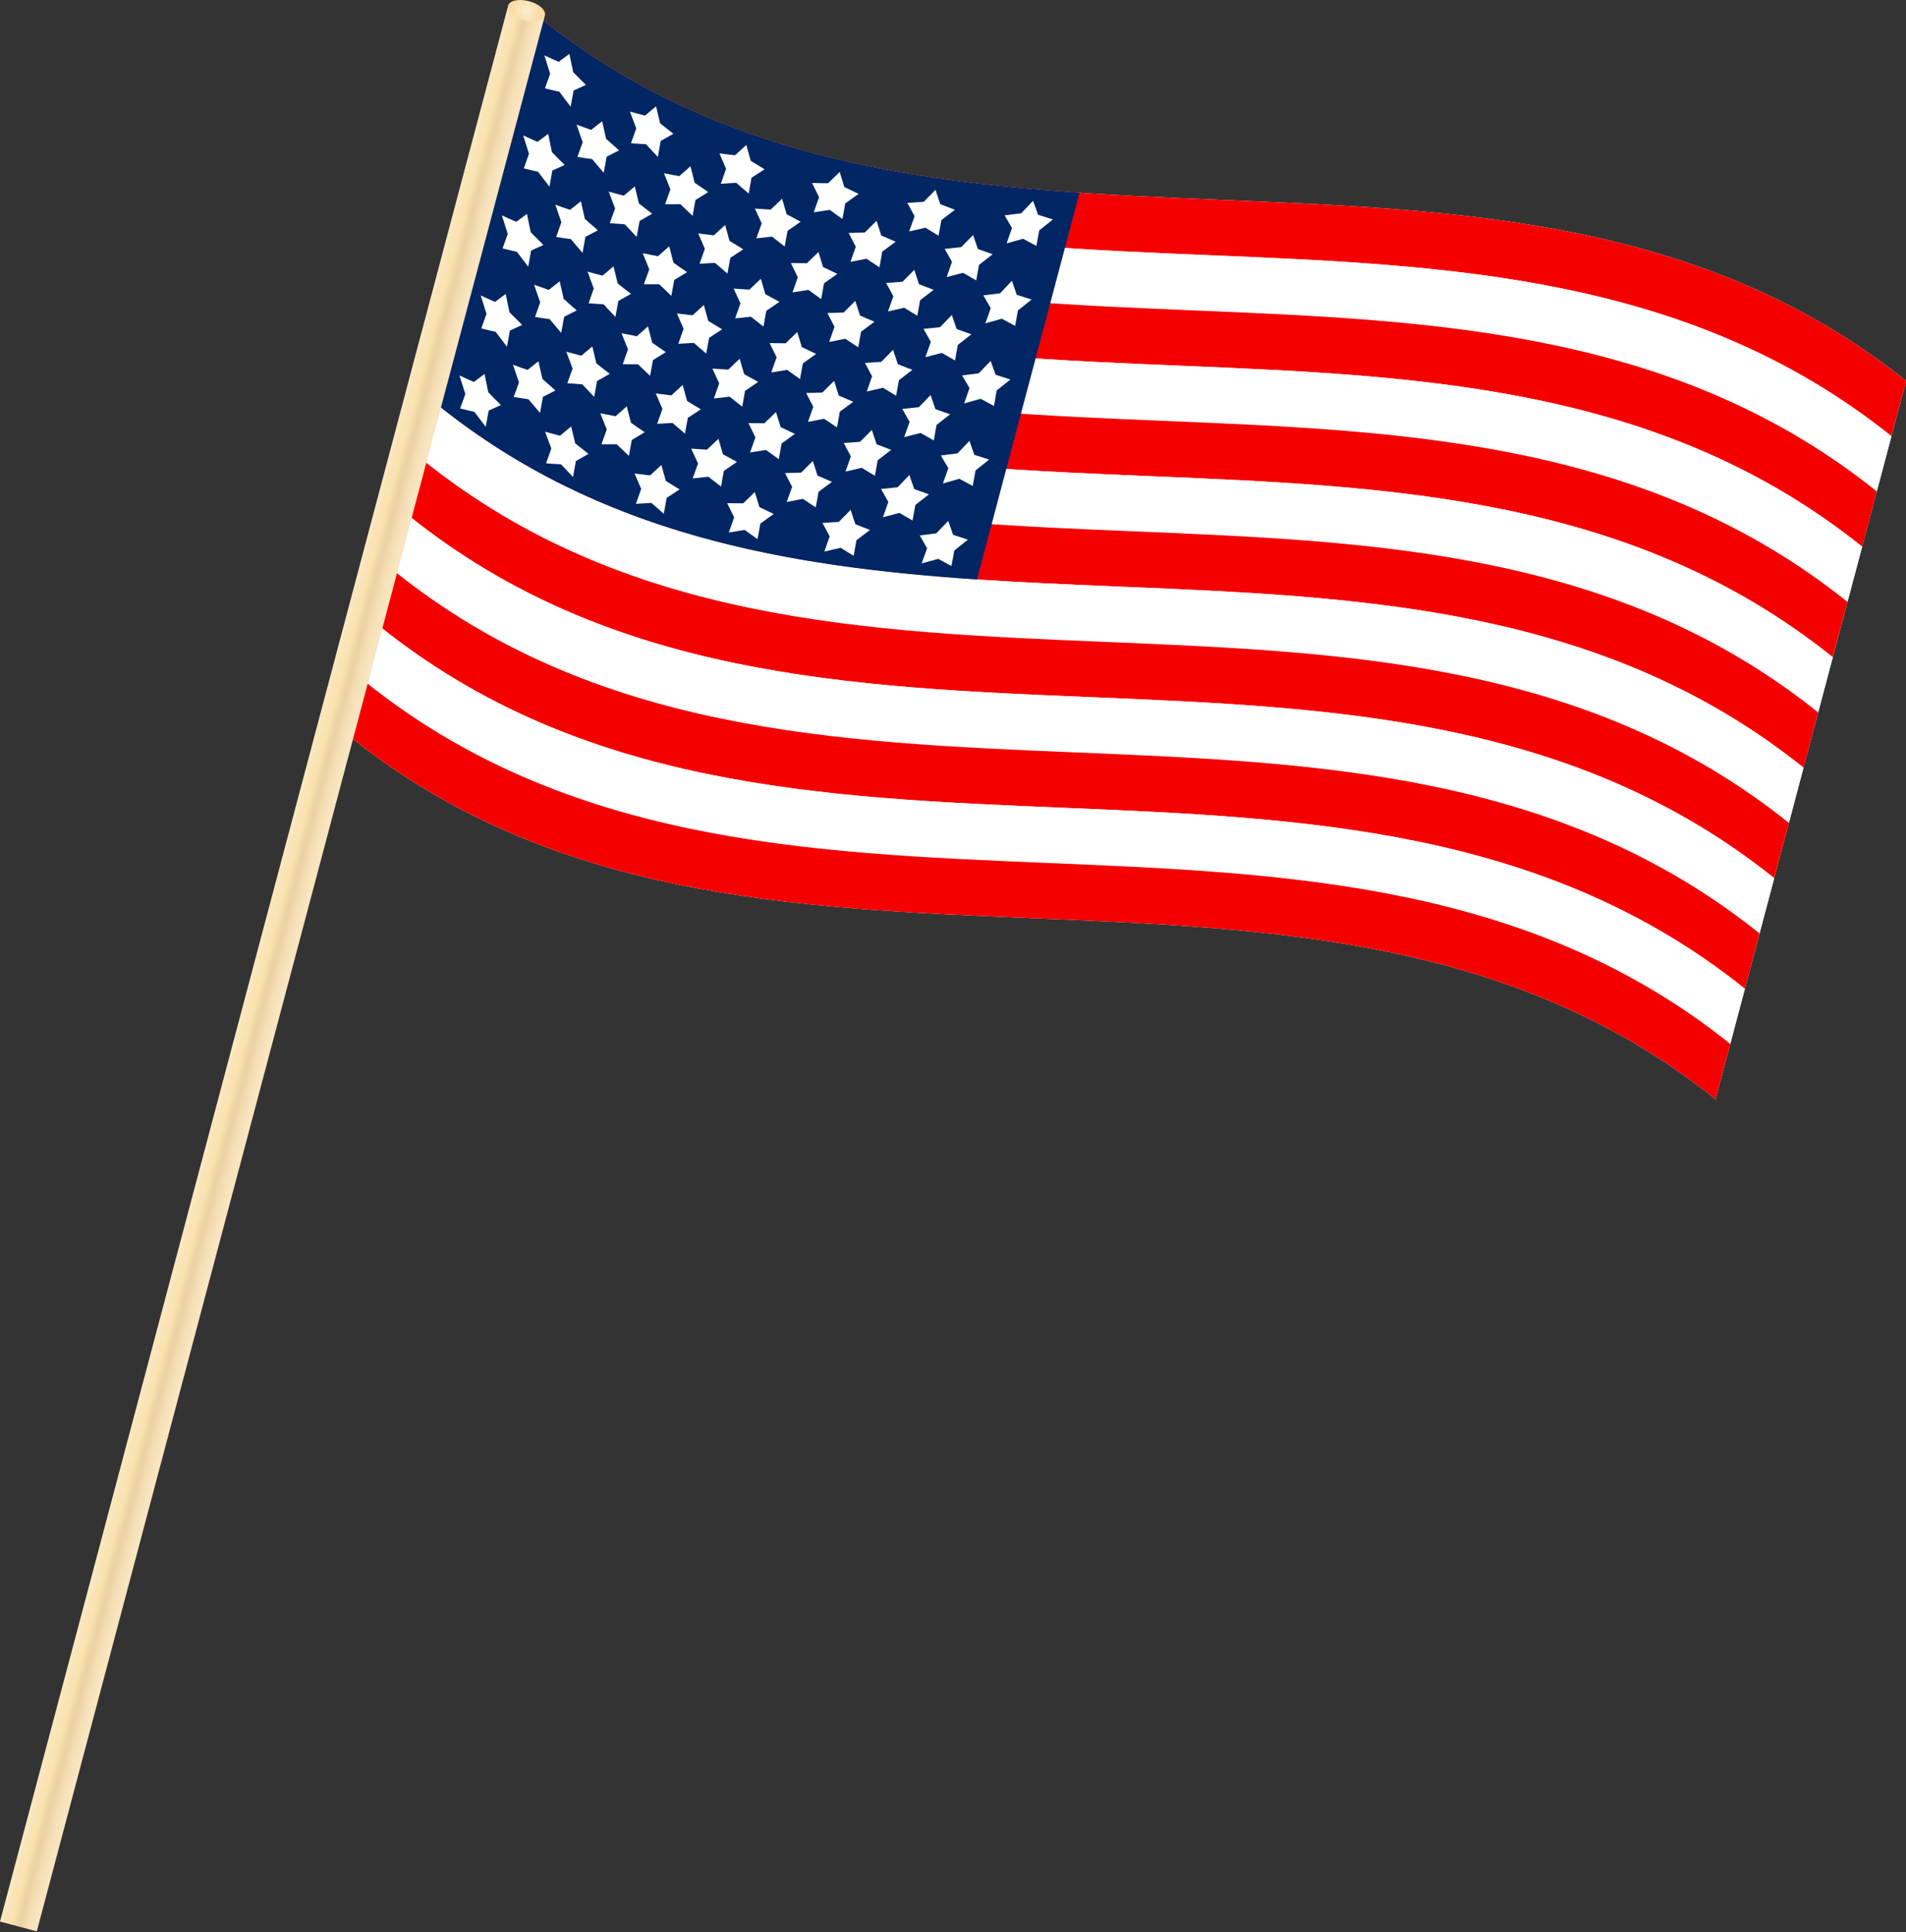 <?xml version="1.0" encoding="UTF-8"?><svg xmlns="http://www.w3.org/2000/svg" xmlns:xlink="http://www.w3.org/1999/xlink" height="88.8" preserveAspectRatio="xMidYMid meet" version="1.0" viewBox="0.0 0.0 87.6 88.8" width="87.6" zoomAndPan="magnify"><rect x="0.0" y="0.0" width="87.6" height="88.8" fill="#333333" stroke="none"/><defs><clipPath id="a"><path d="M 16 0 L 87.602 0 L 87.602 51 L 16 51 Z M 16 0"/></clipPath><clipPath id="b"><path d="M 24 0 L 87.602 0 L 87.602 21 L 24 21 Z M 24 0"/></clipPath><clipPath id="c"><path d="M 0 0 L 26 0 L 26 88.762 L 0 88.762 Z M 0 0"/></clipPath><clipPath id="d"><path d="M 1.691 88.762 L 0 88.312 L 23.336 0.332 L 25.027 0.777 Z M 1.691 88.762"/></clipPath><clipPath id="e"><path d="M 1.691 88.762 L 0 88.312 L 23.336 0.332 L 25.027 0.777 L 1.691 88.762"/></clipPath><clipPath id="g"><path d="M 23 0 L 26 0 L 26 1 L 23 1 Z M 23 0"/></clipPath><clipPath id="h"><path d="M 25.043 0.715 C 25.105 0.473 24.781 0.176 24.312 0.055 C 23.844 -0.07 23.414 0.023 23.348 0.266 C 23.285 0.508 23.613 0.805 24.082 0.93 C 24.547 1.055 24.977 0.957 25.043 0.715 Z M 25.043 0.715"/></clipPath><clipPath id="i"><path d="M 25.043 0.715 C 25.105 0.473 24.781 0.176 24.312 0.055 C 23.844 -0.07 23.414 0.023 23.348 0.266 C 23.285 0.508 23.613 0.805 24.082 0.93 C 24.547 1.055 24.977 0.957 25.043 0.715"/></clipPath><radialGradient cx="0" cy="0" fx="0" fy="0" gradientTransform="rotate(14.851 10.206 93.076)" gradientUnits="userSpaceOnUse" id="j" r=".698" xlink:actuate="onLoad" xlink:show="other" xlink:type="simple" xmlns:xlink="http://www.w3.org/1999/xlink"><stop offset="0" stop-color="#fbefd0"/><stop offset=".031" stop-color="#fbeecf"/><stop offset=".043" stop-color="#fbeece"/><stop offset=".055" stop-color="#fbeece"/><stop offset=".066" stop-color="#fbeecd"/><stop offset=".078" stop-color="#fbeecd"/><stop offset=".09" stop-color="#fbedcc"/><stop offset=".102" stop-color="#fbedcc"/><stop offset=".113" stop-color="#fbedcb"/><stop offset=".125" stop-color="#fbedca"/><stop offset=".137" stop-color="#fbecca"/><stop offset=".148" stop-color="#fbecc9"/><stop offset=".16" stop-color="#fbecc9"/><stop offset=".172" stop-color="#fbecc8"/><stop offset=".184" stop-color="#fbebc8"/><stop offset=".195" stop-color="#fbebc7"/><stop offset=".207" stop-color="#fbebc7"/><stop offset=".219" stop-color="#fbebc6"/><stop offset=".23" stop-color="#fbeac6"/><stop offset=".242" stop-color="#fbeac5"/><stop offset=".254" stop-color="#fbeac4"/><stop offset=".273" stop-color="#fbe9c3"/><stop offset=".293" stop-color="#fbe9c2"/><stop offset=".313" stop-color="#fbe9c2"/><stop offset=".332" stop-color="#fbe8c1"/><stop offset=".352" stop-color="#fbe8c0"/><stop offset=".371" stop-color="#fbe8bf"/><stop offset=".391" stop-color="#fbe7be"/><stop offset=".406" stop-color="#fbe7bd"/><stop offset=".422" stop-color="#fbe7bd"/><stop offset=".438" stop-color="#fbe6bc"/><stop offset=".453" stop-color="#fbe6bb"/><stop offset=".469" stop-color="#fbe6ba"/><stop offset=".484" stop-color="#fbe5ba"/><stop offset=".5" stop-color="#fae5b9"/><stop offset=".516" stop-color="#fae5b8"/><stop offset=".527" stop-color="#fae4b8"/><stop offset=".539" stop-color="#fae4b7"/><stop offset=".551" stop-color="#fae4b7"/><stop offset=".563" stop-color="#fae4b6"/><stop offset=".574" stop-color="#fae3b6"/><stop offset=".586" stop-color="#fae3b5"/><stop offset=".598" stop-color="#fae3b4"/><stop offset=".609" stop-color="#fae3b4"/><stop offset=".621" stop-color="#fae3b3"/><stop offset=".633" stop-color="#fae2b3"/><stop offset=".652" stop-color="#fae2b2"/><stop offset=".672" stop-color="#fae1b1"/><stop offset=".691" stop-color="#fae1b0"/><stop offset=".707" stop-color="#fae1af"/><stop offset=".723" stop-color="#fae0af"/><stop offset=".738" stop-color="#fae0ae"/><stop offset=".754" stop-color="#fae0ad"/><stop offset=".766" stop-color="#fae0ad"/><stop offset=".777" stop-color="#fadfac"/><stop offset=".789" stop-color="#fadfac"/><stop offset=".801" stop-color="#fadfab"/><stop offset=".813" stop-color="#fadfaa"/><stop offset=".824" stop-color="#fadeaa"/><stop offset=".844" stop-color="#fadea9"/><stop offset=".863" stop-color="#fadea8"/><stop offset=".879" stop-color="#fadda7"/><stop offset=".891" stop-color="#fadda7"/><stop offset=".902" stop-color="#fadda6"/><stop offset=".914" stop-color="#fadda6"/><stop offset=".934" stop-color="#fadca5"/><stop offset=".949" stop-color="#fadca4"/><stop offset=".961" stop-color="#fadca3"/><stop offset=".98" stop-color="#fadba2"/><stop offset="1" stop-color="#fadba2"/></radialGradient><linearGradient gradientTransform="rotate(14.851 -164.201 66.91) scale(1.755)" gradientUnits="userSpaceOnUse" id="f" x1="-12.849" x2="13.85" xlink:actuate="onLoad" xlink:show="other" xlink:type="simple" xmlns:xlink="http://www.w3.org/1999/xlink" y1="0" y2="0"><stop offset="0" stop-color="#fbefd0"/><stop offset=".25" stop-color="#fbefd0"/><stop offset=".375" stop-color="#fbefd0"/><stop offset=".438" stop-color="#fbefd0"/><stop offset=".469" stop-color="#fbefd0"/><stop offset=".477" stop-color="#fbefd0"/><stop offset=".48" stop-color="#fbebc6"/><stop offset=".484" stop-color="#fbe6bc"/><stop offset=".488" stop-color="#fae4b6"/><stop offset=".492" stop-color="#fae3af"/><stop offset=".496" stop-color="#f2daa9"/><stop offset=".5" stop-color="#ebd2a3"/><stop offset=".504" stop-color="#f0d8ac"/><stop offset=".508" stop-color="#f5deb5"/><stop offset=".512" stop-color="#f7e2bb"/><stop offset=".516" stop-color="#f9e5c0"/><stop offset=".52" stop-color="#f9e3bd"/><stop offset=".523" stop-color="#f9e2ba"/><stop offset=".531" stop-color="#f9e2ba"/><stop offset=".563" stop-color="#f9e2ba"/><stop offset=".625" stop-color="#f9e2ba"/><stop offset=".75" stop-color="#f9e2ba"/><stop offset="1" stop-color="#f9e2ba"/></linearGradient></defs><g><g clip-path="url(#a)" id="change1_1"><path d="M 16.125 33.883 C 19.043 22.879 21.965 11.875 24.883 0.871 C 43.34 15.66 69.148 2.719 87.605 17.508 C 84.684 28.512 81.77 39.516 78.848 50.52 C 60.395 35.73 34.582 48.672 16.125 33.883" fill="#fff"/></g><g clip-path="url(#b)" id="change2_7"><path d="M 86.93 20.047 C 68.473 5.258 42.664 18.199 24.207 3.41 C 24.43 2.562 24.656 1.719 24.883 0.871 C 43.34 15.66 69.148 2.719 87.605 17.508 C 87.379 18.352 87.156 19.199 86.93 20.047" fill="#f50000"/></g><g id="change1_2"><path d="M 86.258 22.586 C 67.801 7.797 41.988 20.738 23.531 5.949 C 23.758 5.102 23.98 4.258 24.207 3.41 C 42.664 18.199 68.473 5.258 86.93 20.047 C 86.707 20.891 86.48 21.738 86.258 22.586" fill="#fff"/></g><g id="change2_1"><path d="M 85.586 25.125 C 67.129 10.336 41.316 23.277 22.859 8.488 C 23.086 7.641 23.309 6.797 23.531 5.949 C 41.988 20.738 67.801 7.797 86.258 22.586 C 86.031 23.43 85.809 24.277 85.586 25.125" fill="#f50000"/></g><g id="change1_3"><path d="M 84.91 27.664 C 66.453 12.875 40.645 25.816 22.188 11.027 C 22.41 10.184 22.637 9.336 22.859 8.488 C 41.316 23.277 67.129 10.336 85.586 25.125 C 85.359 25.969 85.137 26.816 84.91 27.664" fill="#fff"/></g><g id="change2_2"><path d="M 84.234 30.203 C 65.781 15.414 39.969 28.355 21.516 13.566 C 21.738 12.723 21.965 11.875 22.188 11.027 C 40.645 25.816 66.453 12.875 84.91 27.664 C 84.684 28.508 84.461 29.355 84.234 30.203" fill="#f50000"/></g><g id="change1_4"><path d="M 83.562 32.742 C 65.105 17.953 39.297 30.895 20.84 16.105 C 21.066 15.262 21.289 14.414 21.516 13.566 C 39.969 28.355 65.781 15.414 84.234 30.203 C 84.012 31.051 83.789 31.895 83.562 32.742" fill="#fff"/></g><g id="change2_3"><path d="M 82.891 35.281 C 64.434 20.492 38.621 33.434 20.164 18.648 C 20.391 17.801 20.613 16.953 20.84 16.105 C 39.297 30.895 65.105 17.953 83.562 32.742 C 83.34 33.59 83.113 34.434 82.891 35.281" fill="#f50000"/></g><g id="change1_5"><path d="M 82.219 37.82 C 63.762 23.031 37.949 35.977 19.492 21.188 C 19.719 20.34 19.941 19.492 20.164 18.648 C 38.621 33.434 64.434 20.492 82.891 35.281 C 82.664 36.129 82.441 36.977 82.219 37.82" fill="#fff"/></g><g id="change2_4"><path d="M 81.543 40.359 C 63.086 25.57 37.277 38.516 18.82 23.727 C 19.043 22.879 19.27 22.031 19.492 21.188 C 37.949 35.977 63.762 23.031 82.219 37.82 C 81.992 38.668 81.77 39.516 81.543 40.359" fill="#f50000"/></g><g id="change1_6"><path d="M 80.867 42.898 C 62.414 28.113 36.602 41.055 18.145 26.266 C 18.371 25.418 18.594 24.57 18.82 23.727 C 37.277 38.516 63.086 25.57 81.543 40.359 C 81.32 41.207 81.094 42.055 80.867 42.898" fill="#fff"/></g><g id="change2_5"><path d="M 80.195 45.441 C 61.738 30.652 35.93 43.594 17.473 28.805 C 17.699 27.957 17.922 27.109 18.145 26.266 C 36.602 41.055 62.414 28.113 80.867 42.898 C 80.645 43.746 80.418 44.594 80.195 45.441" fill="#f50000"/></g><g id="change1_7"><path d="M 79.523 47.977 C 61.066 33.191 35.258 46.133 16.797 31.344 C 17.023 30.496 17.246 29.652 17.473 28.805 C 35.93 43.594 61.738 30.652 80.195 45.441 C 79.973 46.285 79.746 47.133 79.523 47.977" fill="#fff"/></g><g id="change2_6"><path d="M 78.848 50.52 C 60.395 35.73 34.582 48.672 16.125 33.883 C 16.348 33.035 16.574 32.191 16.797 31.344 C 35.258 46.133 61.066 33.191 79.523 47.977 C 79.297 48.824 79.074 49.672 78.848 50.52" fill="#f50000"/></g><g id="change3_1"><path d="M 44.902 26.633 C 36.105 26.039 27.547 24.562 20.164 18.648 C 21.738 12.723 23.309 6.797 24.883 0.871 C 32.266 6.785 40.824 8.266 49.617 8.855 C 48.047 14.781 46.473 20.707 44.902 26.633" fill="#002664"/></g><g id="change1_8"><path d="M 43.582 23.941 C 43.656 24.152 43.73 24.367 43.805 24.578 C 44.031 24.652 44.262 24.727 44.484 24.801 C 44.277 24.965 44.07 25.133 43.859 25.301 C 43.816 25.539 43.773 25.773 43.73 26.012 C 43.527 25.902 43.324 25.793 43.117 25.684 C 42.863 25.754 42.613 25.824 42.359 25.895 C 42.445 25.66 42.527 25.426 42.609 25.195 C 42.496 25 42.383 24.805 42.27 24.609 C 42.523 24.578 42.777 24.547 43.031 24.512 C 43.215 24.324 43.398 24.133 43.582 23.941" fill="#fff"/></g><g id="change1_9"><path d="M 47.48 9.23 C 47.559 9.441 47.633 9.656 47.707 9.867 C 47.934 9.941 48.16 10.016 48.391 10.086 C 48.18 10.254 47.969 10.422 47.762 10.59 C 47.719 10.824 47.676 11.062 47.633 11.301 C 47.43 11.191 47.223 11.082 47.02 10.973 C 46.77 11.043 46.516 11.113 46.266 11.184 C 46.344 10.949 46.426 10.715 46.512 10.48 C 46.398 10.289 46.285 10.094 46.172 9.898 C 46.426 9.867 46.68 9.832 46.934 9.801 C 47.117 9.609 47.301 9.422 47.48 9.23" fill="#fff"/></g><g id="change1_10"><path d="M 46.508 12.906 C 46.582 13.121 46.656 13.332 46.73 13.547 C 46.961 13.621 47.184 13.691 47.41 13.766 C 47.203 13.934 46.992 14.098 46.785 14.266 C 46.742 14.504 46.699 14.742 46.656 14.977 C 46.453 14.871 46.25 14.758 46.043 14.648 C 45.793 14.719 45.539 14.793 45.285 14.859 C 45.371 14.629 45.453 14.395 45.535 14.16 C 45.422 13.965 45.309 13.77 45.195 13.574 C 45.449 13.543 45.707 13.512 45.961 13.48 C 46.141 13.289 46.324 13.098 46.508 12.906" fill="#fff"/></g><g id="change1_11"><path d="M 45.531 16.586 C 45.605 16.797 45.68 17.012 45.758 17.223 C 45.984 17.297 46.211 17.371 46.438 17.441 C 46.227 17.609 46.02 17.777 45.809 17.945 C 45.77 18.18 45.723 18.418 45.684 18.656 C 45.477 18.547 45.273 18.438 45.07 18.328 C 44.816 18.398 44.566 18.469 44.312 18.539 C 44.395 18.305 44.477 18.07 44.559 17.836 C 44.445 17.645 44.332 17.449 44.219 17.254 C 44.473 17.223 44.727 17.191 44.984 17.156 C 45.168 16.965 45.348 16.777 45.531 16.586" fill="#fff"/></g><g id="change1_12"><path d="M 44.555 20.262 C 44.633 20.477 44.707 20.688 44.781 20.902 C 45.008 20.977 45.234 21.047 45.461 21.121 C 45.254 21.289 45.043 21.457 44.836 21.621 C 44.793 21.859 44.75 22.098 44.707 22.332 C 44.504 22.227 44.297 22.117 44.094 22.004 C 43.844 22.078 43.59 22.148 43.336 22.219 C 43.418 21.984 43.504 21.75 43.586 21.516 C 43.469 21.32 43.355 21.125 43.242 20.934 C 43.5 20.898 43.754 20.867 44.008 20.836 C 44.191 20.645 44.371 20.453 44.555 20.262" fill="#fff"/></g><g id="change1_13"><path d="M 22.27 17.188 C 22.324 17.469 22.383 17.746 22.441 18.027 C 22.633 18.227 22.828 18.422 23.023 18.613 C 22.836 18.699 22.648 18.785 22.461 18.871 C 22.414 19.117 22.371 19.367 22.324 19.613 C 22.152 19.387 21.977 19.16 21.805 18.93 C 21.586 18.879 21.363 18.828 21.148 18.773 C 21.227 18.551 21.305 18.328 21.387 18.105 C 21.293 17.824 21.207 17.539 21.117 17.254 C 21.336 17.359 21.555 17.457 21.777 17.555 C 21.941 17.434 22.102 17.309 22.27 17.188" fill="#fff"/></g><g id="change1_14"><path d="M 26.168 2.477 C 26.227 2.754 26.285 3.035 26.344 3.316 C 26.535 3.512 26.73 3.707 26.926 3.902 C 26.738 3.988 26.547 4.074 26.363 4.16 C 26.316 4.406 26.273 4.652 26.227 4.902 C 26.051 4.676 25.879 4.449 25.707 4.215 C 25.488 4.168 25.27 4.117 25.047 4.062 C 25.129 3.84 25.207 3.617 25.285 3.391 C 25.199 3.109 25.105 2.828 25.02 2.543 C 25.234 2.645 25.457 2.746 25.676 2.84 C 25.844 2.719 26.008 2.598 26.168 2.477" fill="#fff"/></g><g id="change1_15"><path d="M 25.195 6.152 C 25.254 6.434 25.309 6.715 25.367 6.992 C 25.559 7.191 25.754 7.387 25.949 7.578 C 25.762 7.668 25.574 7.754 25.387 7.836 C 25.344 8.086 25.297 8.332 25.254 8.578 C 25.078 8.355 24.906 8.125 24.73 7.895 C 24.512 7.848 24.293 7.793 24.074 7.738 C 24.152 7.516 24.23 7.293 24.312 7.07 C 24.223 6.789 24.133 6.504 24.043 6.219 C 24.262 6.324 24.48 6.422 24.703 6.52 C 24.867 6.398 25.031 6.277 25.195 6.152" fill="#fff"/></g><g id="change1_16"><path d="M 24.219 9.832 C 24.277 10.113 24.336 10.391 24.391 10.672 C 24.586 10.871 24.781 11.066 24.973 11.258 C 24.785 11.344 24.598 11.43 24.41 11.516 C 24.367 11.762 24.32 12.008 24.277 12.258 C 24.102 12.031 23.93 11.805 23.758 11.574 C 23.535 11.523 23.316 11.473 23.098 11.418 C 23.176 11.195 23.258 10.973 23.336 10.75 C 23.246 10.465 23.156 10.184 23.066 9.898 C 23.285 10 23.508 10.102 23.727 10.195 C 23.891 10.074 24.055 9.953 24.219 9.832" fill="#fff"/></g><g id="change1_17"><path d="M 23.242 13.508 C 23.301 13.789 23.355 14.07 23.414 14.348 C 23.609 14.547 23.805 14.742 24 14.934 C 23.809 15.023 23.621 15.109 23.434 15.191 C 23.391 15.441 23.344 15.688 23.301 15.934 C 23.129 15.711 22.953 15.48 22.781 15.25 C 22.559 15.203 22.34 15.148 22.121 15.094 C 22.203 14.871 22.281 14.648 22.359 14.426 C 22.27 14.145 22.18 13.859 22.094 13.578 C 22.309 13.68 22.531 13.777 22.75 13.875 C 22.914 13.754 23.078 13.633 23.242 13.508" fill="#fff"/></g><g id="change1_18"><path d="M 26.25 19.598 C 26.312 19.859 26.375 20.121 26.438 20.379 C 26.641 20.543 26.844 20.703 27.047 20.859 C 26.855 20.969 26.66 21.078 26.469 21.188 C 26.422 21.434 26.379 21.676 26.336 21.922 C 26.152 21.73 25.969 21.535 25.785 21.34 C 25.555 21.328 25.328 21.312 25.098 21.293 C 25.18 21.066 25.262 20.84 25.34 20.613 C 25.242 20.359 25.148 20.102 25.051 19.84 C 25.281 19.906 25.512 19.965 25.738 20.027 C 25.91 19.883 26.078 19.742 26.25 19.598" fill="#fff"/></g><g id="change1_19"><path d="M 30.152 4.887 C 30.215 5.148 30.277 5.41 30.34 5.668 C 30.539 5.832 30.746 5.988 30.949 6.148 C 30.758 6.258 30.562 6.367 30.367 6.477 C 30.324 6.723 30.281 6.965 30.234 7.211 C 30.051 7.02 29.871 6.824 29.691 6.629 C 29.461 6.617 29.23 6.598 29 6.582 C 29.082 6.355 29.16 6.129 29.242 5.902 C 29.145 5.645 29.047 5.387 28.953 5.129 C 29.18 5.191 29.41 5.254 29.645 5.312 C 29.812 5.172 29.98 5.031 30.152 4.887" fill="#fff"/></g><g id="change1_20"><path d="M 29.176 8.566 C 29.238 8.828 29.301 9.086 29.363 9.348 C 29.566 9.508 29.77 9.668 29.973 9.824 C 29.781 9.938 29.586 10.047 29.395 10.156 C 29.348 10.398 29.305 10.645 29.262 10.887 C 29.078 10.695 28.895 10.504 28.715 10.309 C 28.484 10.293 28.254 10.277 28.027 10.258 C 28.105 10.031 28.184 9.805 28.27 9.582 C 28.168 9.324 28.074 9.066 27.977 8.805 C 28.207 8.871 28.438 8.934 28.668 8.992 C 28.836 8.852 29.008 8.707 29.176 8.566" fill="#fff"/></g><g id="change1_21"><path d="M 28.199 12.242 C 28.262 12.504 28.324 12.766 28.387 13.023 C 28.59 13.188 28.793 13.348 29 13.504 C 28.805 13.613 28.609 13.723 28.418 13.832 C 28.371 14.078 28.328 14.32 28.285 14.566 C 28.102 14.375 27.918 14.18 27.738 13.984 C 27.508 13.973 27.277 13.957 27.051 13.938 C 27.133 13.711 27.211 13.484 27.289 13.258 C 27.195 13 27.098 12.742 27.004 12.484 C 27.23 12.551 27.461 12.609 27.691 12.668 C 27.859 12.527 28.031 12.387 28.199 12.242" fill="#fff"/></g><g id="change1_22"><path d="M 27.223 15.922 C 27.285 16.184 27.348 16.441 27.41 16.703 C 27.613 16.863 27.82 17.023 28.023 17.18 C 27.832 17.293 27.637 17.402 27.441 17.512 C 27.398 17.754 27.352 18 27.309 18.242 C 27.125 18.051 26.945 17.859 26.762 17.664 C 26.531 17.648 26.301 17.633 26.074 17.613 C 26.156 17.387 26.234 17.164 26.316 16.938 C 26.219 16.68 26.121 16.422 26.027 16.164 C 26.258 16.227 26.484 16.289 26.715 16.348 C 26.887 16.207 27.055 16.062 27.223 15.922" fill="#fff"/></g><g id="change1_23"><path d="M 27.676 5.57 C 27.734 5.84 27.793 6.109 27.855 6.379 C 28.055 6.559 28.254 6.734 28.453 6.91 C 28.262 7.008 28.07 7.105 27.883 7.203 C 27.836 7.449 27.789 7.695 27.746 7.941 C 27.57 7.734 27.391 7.523 27.215 7.312 C 26.984 7.281 26.762 7.25 26.539 7.211 C 26.617 6.988 26.699 6.762 26.781 6.539 C 26.684 6.27 26.594 6 26.5 5.727 C 26.723 5.812 26.949 5.891 27.172 5.969 C 27.344 5.836 27.508 5.703 27.676 5.57" fill="#fff"/></g><g id="change1_24"><path d="M 26.699 9.25 C 26.762 9.52 26.82 9.789 26.879 10.059 C 27.078 10.238 27.277 10.414 27.477 10.586 C 27.285 10.688 27.094 10.785 26.906 10.883 C 26.859 11.129 26.816 11.375 26.773 11.621 C 26.594 11.414 26.414 11.203 26.238 10.988 C 26.012 10.961 25.785 10.926 25.562 10.891 C 25.645 10.664 25.723 10.441 25.801 10.219 C 25.711 9.949 25.617 9.68 25.523 9.406 C 25.746 9.488 25.973 9.57 26.199 9.645 C 26.363 9.516 26.531 9.383 26.699 9.25" fill="#fff"/></g><g id="change1_25"><path d="M 25.723 12.926 C 25.785 13.195 25.844 13.465 25.906 13.734 C 26.102 13.914 26.301 14.09 26.504 14.266 C 26.312 14.363 26.121 14.465 25.93 14.559 C 25.887 14.805 25.84 15.051 25.793 15.297 C 25.617 15.09 25.441 14.879 25.262 14.668 C 25.035 14.637 24.812 14.605 24.59 14.566 C 24.668 14.344 24.746 14.121 24.828 13.895 C 24.734 13.625 24.641 13.355 24.547 13.086 C 24.773 13.168 24.996 13.246 25.223 13.324 C 25.391 13.191 25.555 13.059 25.723 12.926" fill="#fff"/></g><g id="change1_26"><path d="M 24.746 16.605 C 24.809 16.875 24.867 17.145 24.93 17.414 C 25.129 17.594 25.328 17.77 25.527 17.945 C 25.336 18.043 25.145 18.141 24.953 18.238 C 24.91 18.484 24.863 18.73 24.82 18.977 C 24.641 18.77 24.465 18.559 24.285 18.348 C 24.059 18.316 23.836 18.281 23.609 18.246 C 23.691 18.023 23.773 17.797 23.852 17.574 C 23.758 17.305 23.664 17.035 23.574 16.762 C 23.797 16.844 24.023 16.926 24.246 17 C 24.414 16.871 24.582 16.738 24.746 16.605" fill="#fff"/></g><g id="change1_27"><path d="M 44.723 10.801 C 44.797 11.016 44.871 11.23 44.945 11.445 C 45.168 11.527 45.395 11.605 45.621 11.684 C 45.41 11.848 45.203 12.012 44.996 12.176 C 44.953 12.41 44.91 12.648 44.867 12.887 C 44.664 12.773 44.465 12.656 44.262 12.539 C 44.008 12.605 43.758 12.672 43.508 12.734 C 43.59 12.5 43.672 12.27 43.754 12.035 C 43.645 11.836 43.531 11.637 43.418 11.438 C 43.672 11.414 43.922 11.387 44.176 11.359 C 44.359 11.172 44.539 10.988 44.723 10.801" fill="#fff"/></g><g id="change1_28"><path d="M 43.746 14.477 C 43.82 14.695 43.895 14.91 43.969 15.125 C 44.195 15.207 44.418 15.285 44.645 15.363 C 44.438 15.527 44.227 15.691 44.023 15.852 C 43.977 16.09 43.934 16.328 43.895 16.566 C 43.691 16.449 43.488 16.336 43.285 16.219 C 43.031 16.285 42.781 16.348 42.531 16.414 C 42.613 16.18 42.699 15.945 42.781 15.711 C 42.668 15.516 42.555 15.316 42.445 15.113 C 42.695 15.09 42.949 15.066 43.203 15.039 C 43.383 14.852 43.566 14.664 43.746 14.477" fill="#fff"/></g><g id="change1_29"><path d="M 42.77 18.156 C 42.844 18.371 42.918 18.586 42.992 18.805 C 43.219 18.883 43.445 18.961 43.668 19.039 C 43.461 19.203 43.254 19.367 43.043 19.531 C 43.004 19.77 42.961 20.004 42.918 20.242 C 42.715 20.129 42.512 20.012 42.309 19.898 C 42.059 19.961 41.805 20.027 41.555 20.09 C 41.641 19.859 41.719 19.625 41.805 19.391 C 41.691 19.191 41.582 18.992 41.469 18.793 C 41.719 18.77 41.973 18.742 42.227 18.715 C 42.406 18.531 42.59 18.344 42.77 18.156" fill="#fff"/></g><g id="change1_30"><path d="M 41.793 21.832 C 41.867 22.051 41.945 22.266 42.02 22.48 C 42.242 22.562 42.469 22.641 42.695 22.719 C 42.484 22.883 42.277 23.047 42.07 23.207 C 42.027 23.445 41.984 23.684 41.941 23.922 C 41.738 23.805 41.535 23.691 41.336 23.574 C 41.082 23.641 40.832 23.703 40.582 23.77 C 40.664 23.535 40.746 23.301 40.828 23.07 C 40.715 22.871 40.602 22.672 40.492 22.473 C 40.746 22.445 40.996 22.422 41.25 22.395 C 41.434 22.207 41.613 22.02 41.793 21.832" fill="#fff"/></g><g id="change1_31"><path d="M 40.285 10.148 C 40.355 10.375 40.43 10.598 40.504 10.824 C 40.723 10.922 40.945 11.016 41.164 11.109 C 40.961 11.262 40.754 11.414 40.547 11.566 C 40.508 11.805 40.465 12.047 40.418 12.285 C 40.219 12.156 40.023 12.023 39.824 11.891 C 39.578 11.941 39.332 11.988 39.086 12.035 C 39.164 11.805 39.246 11.574 39.332 11.34 C 39.219 11.129 39.113 10.918 39.004 10.707 C 39.254 10.703 39.5 10.691 39.746 10.684 C 39.926 10.508 40.105 10.328 40.285 10.148" fill="#fff"/></g><g id="change1_32"><path d="M 39.309 13.828 C 39.383 14.051 39.453 14.277 39.527 14.5 C 39.746 14.598 39.969 14.695 40.191 14.785 C 39.984 14.941 39.781 15.094 39.574 15.246 C 39.531 15.484 39.488 15.723 39.445 15.961 C 39.246 15.832 39.047 15.703 38.848 15.57 C 38.602 15.617 38.355 15.668 38.109 15.715 C 38.191 15.48 38.273 15.25 38.355 15.02 C 38.246 14.809 38.137 14.598 38.027 14.387 C 38.277 14.379 38.523 14.371 38.773 14.363 C 38.953 14.184 39.133 14.008 39.309 13.828" fill="#fff"/></g><g id="change1_33"><path d="M 38.336 17.504 C 38.406 17.73 38.477 17.957 38.551 18.18 C 38.773 18.277 38.992 18.371 39.215 18.465 C 39.008 18.617 38.801 18.77 38.598 18.922 C 38.555 19.16 38.512 19.402 38.469 19.641 C 38.27 19.512 38.07 19.379 37.871 19.246 C 37.625 19.297 37.379 19.344 37.133 19.391 C 37.215 19.16 37.297 18.93 37.379 18.695 C 37.27 18.484 37.16 18.273 37.051 18.062 C 37.301 18.059 37.547 18.051 37.797 18.039 C 37.977 17.863 38.156 17.684 38.336 17.504" fill="#fff"/></g><g id="change1_34"><path d="M 37.359 21.184 C 37.43 21.41 37.504 21.633 37.574 21.859 C 37.797 21.953 38.02 22.051 38.238 22.145 C 38.031 22.297 37.828 22.449 37.621 22.602 C 37.582 22.84 37.535 23.078 37.492 23.316 C 37.293 23.188 37.094 23.059 36.898 22.926 C 36.652 22.973 36.406 23.023 36.156 23.07 C 36.238 22.84 36.324 22.605 36.406 22.375 C 36.293 22.164 36.184 21.953 36.078 21.742 C 36.324 21.734 36.574 21.727 36.824 21.719 C 37 21.539 37.18 21.363 37.359 21.184" fill="#fff"/></g><g id="change1_35"><path d="M 35.945 9.133 C 36.016 9.371 36.086 9.605 36.152 9.844 C 36.367 9.961 36.586 10.078 36.797 10.191 C 36.598 10.332 36.398 10.469 36.195 10.609 C 36.152 10.848 36.105 11.09 36.066 11.332 C 35.871 11.18 35.676 11.027 35.484 10.875 C 35.242 10.902 35.004 10.93 34.762 10.953 C 34.844 10.727 34.926 10.496 35.008 10.266 C 34.902 10.039 34.797 9.812 34.695 9.586 C 34.934 9.602 35.176 9.617 35.418 9.633 C 35.594 9.465 35.77 9.301 35.945 9.133" fill="#fff"/></g><g id="change1_36"><path d="M 34.969 12.812 C 35.039 13.047 35.109 13.285 35.176 13.52 C 35.395 13.641 35.605 13.758 35.824 13.871 C 35.621 14.012 35.422 14.148 35.219 14.285 C 35.176 14.527 35.133 14.77 35.09 15.008 C 34.895 14.859 34.703 14.707 34.508 14.555 C 34.27 14.582 34.027 14.609 33.785 14.633 C 33.867 14.402 33.949 14.172 34.031 13.941 C 33.926 13.719 33.824 13.492 33.719 13.262 C 33.961 13.281 34.203 13.297 34.445 13.309 C 34.617 13.145 34.793 12.977 34.969 12.812" fill="#fff"/></g><g id="change1_37"><path d="M 33.996 16.488 C 34.066 16.727 34.133 16.965 34.203 17.199 C 34.418 17.316 34.633 17.434 34.848 17.551 C 34.648 17.688 34.445 17.828 34.242 17.965 C 34.199 18.203 34.156 18.445 34.113 18.688 C 33.918 18.535 33.727 18.387 33.531 18.23 C 33.293 18.258 33.051 18.285 32.812 18.312 C 32.895 18.082 32.973 17.852 33.055 17.621 C 32.953 17.395 32.848 17.168 32.742 16.941 C 32.984 16.957 33.227 16.973 33.469 16.988 C 33.645 16.82 33.82 16.656 33.996 16.488" fill="#fff"/></g><g id="change1_38"><path d="M 33.02 20.168 C 33.09 20.406 33.156 20.641 33.227 20.879 C 33.441 20.996 33.656 21.113 33.871 21.227 C 33.672 21.367 33.469 21.504 33.27 21.641 C 33.223 21.883 33.18 22.125 33.141 22.363 C 32.945 22.215 32.754 22.062 32.559 21.91 C 32.316 21.938 32.078 21.965 31.836 21.988 C 31.918 21.758 32 21.527 32.082 21.301 C 31.977 21.074 31.871 20.848 31.766 20.617 C 32.008 20.637 32.25 20.652 32.492 20.664 C 32.668 20.5 32.844 20.332 33.02 20.168" fill="#fff"/></g><g id="change1_39"><path d="M 31.734 7.641 C 31.797 7.895 31.863 8.148 31.926 8.398 C 32.137 8.543 32.344 8.688 32.551 8.828 C 32.355 8.949 32.156 9.07 31.965 9.191 C 31.918 9.434 31.875 9.676 31.832 9.918 C 31.645 9.742 31.457 9.566 31.273 9.383 C 31.035 9.387 30.805 9.387 30.57 9.383 C 30.652 9.156 30.73 8.93 30.812 8.699 C 30.715 8.453 30.613 8.207 30.516 7.961 C 30.75 8.008 30.984 8.055 31.219 8.094 C 31.391 7.945 31.562 7.793 31.734 7.641" fill="#fff"/></g><g id="change1_40"><path d="M 30.758 11.32 C 30.824 11.574 30.887 11.824 30.953 12.074 C 31.16 12.223 31.367 12.367 31.578 12.508 C 31.379 12.629 31.184 12.75 30.988 12.867 C 30.945 13.109 30.898 13.355 30.855 13.598 C 30.668 13.422 30.48 13.242 30.297 13.062 C 30.062 13.062 29.828 13.062 29.594 13.062 C 29.676 12.832 29.758 12.605 29.84 12.379 C 29.738 12.133 29.641 11.887 29.539 11.637 C 29.773 11.688 30.008 11.73 30.242 11.773 C 30.414 11.625 30.586 11.473 30.758 11.32" fill="#fff"/></g><g id="change1_41"><path d="M 29.781 15 C 29.848 15.25 29.91 15.504 29.977 15.754 C 30.184 15.898 30.395 16.043 30.602 16.184 C 30.406 16.305 30.207 16.426 30.012 16.547 C 29.969 16.789 29.922 17.031 29.879 17.273 C 29.691 17.098 29.508 16.922 29.32 16.742 C 29.086 16.742 28.852 16.742 28.621 16.738 C 28.703 16.512 28.781 16.285 28.863 16.055 C 28.762 15.812 28.664 15.562 28.566 15.316 C 28.797 15.363 29.031 15.41 29.27 15.453 C 29.441 15.301 29.609 15.148 29.781 15" fill="#fff"/></g><g id="change1_42"><path d="M 28.805 18.676 C 28.871 18.93 28.938 19.18 29.004 19.434 C 29.211 19.578 29.418 19.723 29.629 19.863 C 29.43 19.984 29.23 20.105 29.035 20.223 C 28.992 20.465 28.949 20.711 28.906 20.953 C 28.719 20.777 28.531 20.598 28.344 20.418 C 28.109 20.422 27.879 20.418 27.645 20.418 C 27.727 20.188 27.805 19.961 27.887 19.734 C 27.785 19.488 27.688 19.242 27.59 18.996 C 27.824 19.043 28.055 19.086 28.293 19.129 C 28.465 18.98 28.637 18.828 28.805 18.676" fill="#fff"/></g><g id="change1_43"><path d="M 30.398 21.371 C 30.469 21.617 30.531 21.859 30.602 22.105 C 30.812 22.234 31.023 22.363 31.234 22.492 C 31.035 22.621 30.84 22.754 30.641 22.883 C 30.594 23.125 30.551 23.367 30.508 23.609 C 30.316 23.445 30.129 23.281 29.938 23.113 C 29.699 23.129 29.465 23.145 29.227 23.156 C 29.305 22.926 29.391 22.699 29.469 22.469 C 29.367 22.234 29.266 21.996 29.164 21.762 C 29.402 21.793 29.641 21.82 29.879 21.848 C 30.051 21.691 30.223 21.531 30.398 21.371" fill="#fff"/></g><g id="change1_44"><path d="M 34.301 6.66 C 34.367 6.906 34.434 7.148 34.504 7.391 C 34.715 7.523 34.926 7.652 35.141 7.781 C 34.938 7.91 34.738 8.039 34.539 8.168 C 34.496 8.41 34.453 8.652 34.41 8.895 C 34.219 8.734 34.027 8.57 33.84 8.402 C 33.602 8.418 33.363 8.434 33.129 8.445 C 33.211 8.215 33.289 7.984 33.371 7.758 C 33.27 7.523 33.164 7.285 33.066 7.047 C 33.301 7.082 33.539 7.109 33.781 7.137 C 33.953 6.98 34.129 6.82 34.301 6.66" fill="#fff"/></g><g id="change1_45"><path d="M 33.328 10.34 C 33.395 10.582 33.461 10.828 33.527 11.07 C 33.738 11.203 33.949 11.332 34.16 11.457 C 33.965 11.59 33.766 11.719 33.566 11.848 C 33.523 12.09 33.477 12.332 33.434 12.574 C 33.242 12.41 33.051 12.246 32.863 12.082 C 32.625 12.098 32.391 12.109 32.152 12.121 C 32.23 11.895 32.316 11.664 32.395 11.434 C 32.293 11.199 32.191 10.965 32.09 10.727 C 32.328 10.758 32.566 10.789 32.805 10.816 C 32.977 10.656 33.152 10.5 33.328 10.34" fill="#fff"/></g><g id="change1_46"><path d="M 32.348 14.016 C 32.418 14.262 32.484 14.504 32.551 14.746 C 32.762 14.879 32.973 15.008 33.188 15.137 C 32.988 15.266 32.789 15.398 32.59 15.527 C 32.543 15.77 32.504 16.012 32.461 16.25 C 32.27 16.09 32.078 15.926 31.891 15.758 C 31.652 15.773 31.414 15.789 31.176 15.801 C 31.258 15.57 31.34 15.344 31.418 15.113 C 31.316 14.879 31.215 14.641 31.113 14.406 C 31.352 14.438 31.59 14.465 31.828 14.492 C 32.004 14.336 32.176 14.176 32.348 14.016" fill="#fff"/></g><g id="change1_47"><path d="M 31.375 17.695 C 31.441 17.938 31.508 18.184 31.578 18.426 C 31.785 18.559 32 18.688 32.211 18.812 C 32.012 18.945 31.812 19.074 31.613 19.203 C 31.57 19.445 31.527 19.688 31.48 19.93 C 31.293 19.766 31.102 19.602 30.91 19.438 C 30.676 19.453 30.438 19.465 30.203 19.477 C 30.281 19.25 30.363 19.02 30.445 18.793 C 30.344 18.555 30.238 18.32 30.141 18.082 C 30.375 18.113 30.613 18.145 30.852 18.172 C 31.027 18.012 31.199 17.855 31.375 17.695" fill="#fff"/></g><g id="change1_48"><path d="M 34.691 22.613 C 34.762 22.848 34.832 23.078 34.902 23.305 C 35.121 23.414 35.34 23.516 35.559 23.621 C 35.352 23.77 35.152 23.914 34.949 24.059 C 34.906 24.301 34.859 24.539 34.816 24.777 C 34.621 24.641 34.422 24.5 34.227 24.355 C 33.984 24.398 33.738 24.434 33.496 24.473 C 33.578 24.242 33.66 24.008 33.742 23.777 C 33.637 23.562 33.531 23.344 33.422 23.125 C 33.668 23.129 33.91 23.133 34.156 23.133 C 34.336 22.961 34.516 22.789 34.691 22.613" fill="#fff"/></g><g id="change1_49"><path d="M 38.594 7.902 C 38.66 8.133 38.734 8.363 38.805 8.594 C 39.023 8.699 39.238 8.805 39.461 8.91 C 39.258 9.055 39.051 9.203 38.848 9.348 C 38.805 9.586 38.762 9.828 38.719 10.066 C 38.523 9.926 38.328 9.785 38.133 9.645 C 37.887 9.684 37.645 9.723 37.398 9.758 C 37.48 9.527 37.562 9.297 37.645 9.066 C 37.535 8.848 37.43 8.629 37.324 8.41 C 37.57 8.418 37.816 8.418 38.059 8.422 C 38.238 8.25 38.414 8.074 38.594 7.902" fill="#fff"/></g><g id="change1_50"><path d="M 37.617 11.582 C 37.688 11.812 37.758 12.043 37.828 12.273 C 38.047 12.379 38.266 12.484 38.484 12.586 C 38.281 12.734 38.078 12.879 37.871 13.023 C 37.832 13.266 37.785 13.504 37.742 13.746 C 37.547 13.605 37.352 13.465 37.156 13.324 C 36.91 13.363 36.668 13.402 36.422 13.438 C 36.508 13.207 36.586 12.977 36.668 12.746 C 36.562 12.527 36.457 12.309 36.348 12.09 C 36.594 12.094 36.84 12.098 37.086 12.098 C 37.262 11.926 37.441 11.754 37.617 11.582" fill="#fff"/></g><g id="change1_51"><path d="M 36.641 15.258 C 36.711 15.488 36.781 15.719 36.852 15.949 C 37.07 16.059 37.289 16.16 37.508 16.266 C 37.305 16.41 37.102 16.559 36.898 16.703 C 36.855 16.941 36.812 17.184 36.77 17.422 C 36.574 17.285 36.375 17.145 36.18 17 C 35.934 17.039 35.691 17.078 35.449 17.117 C 35.531 16.883 35.609 16.652 35.695 16.422 C 35.586 16.203 35.48 15.988 35.371 15.766 C 35.617 15.773 35.863 15.777 36.109 15.777 C 36.285 15.605 36.465 15.434 36.641 15.258" fill="#fff"/></g><g id="change1_52"><path d="M 35.664 18.938 C 35.734 19.168 35.805 19.398 35.879 19.629 C 36.094 19.734 36.316 19.84 36.531 19.941 C 36.328 20.09 36.125 20.234 35.922 20.383 C 35.879 20.621 35.836 20.859 35.793 21.102 C 35.594 20.961 35.402 20.82 35.203 20.68 C 34.961 20.719 34.715 20.758 34.473 20.793 C 34.555 20.562 34.637 20.332 34.719 20.102 C 34.609 19.883 34.504 19.664 34.398 19.445 C 34.645 19.449 34.887 19.453 35.133 19.453 C 35.309 19.281 35.488 19.109 35.664 18.938" fill="#fff"/></g><g id="change1_53"><path d="M 39.094 23.434 C 39.168 23.656 39.238 23.875 39.316 24.094 C 39.535 24.184 39.762 24.27 39.984 24.355 C 39.777 24.512 39.57 24.672 39.363 24.828 C 39.32 25.066 39.277 25.305 39.234 25.543 C 39.031 25.422 38.832 25.301 38.633 25.176 C 38.383 25.234 38.133 25.293 37.887 25.348 C 37.969 25.117 38.051 24.883 38.133 24.652 C 38.023 24.445 37.91 24.242 37.801 24.035 C 38.051 24.02 38.301 24.004 38.551 23.984 C 38.73 23.801 38.914 23.617 39.094 23.434" fill="#fff"/></g><g id="change1_54"><path d="M 42.996 8.723 C 43.07 8.941 43.145 9.164 43.215 9.383 C 43.438 9.469 43.66 9.555 43.887 9.641 C 43.68 9.801 43.473 9.961 43.266 10.117 C 43.223 10.355 43.18 10.594 43.137 10.832 C 42.934 10.711 42.734 10.59 42.531 10.465 C 42.285 10.523 42.035 10.582 41.785 10.637 C 41.867 10.402 41.953 10.172 42.035 9.938 C 41.922 9.734 41.812 9.531 41.703 9.324 C 41.953 9.309 42.203 9.293 42.457 9.273 C 42.637 9.09 42.816 8.906 42.996 8.723" fill="#fff"/></g><g id="change1_55"><path d="M 42.02 12.402 C 42.094 12.621 42.164 12.84 42.238 13.062 C 42.465 13.148 42.688 13.234 42.91 13.32 C 42.703 13.477 42.496 13.637 42.289 13.797 C 42.246 14.035 42.203 14.273 42.16 14.512 C 41.961 14.391 41.758 14.266 41.559 14.145 C 41.309 14.199 41.059 14.258 40.812 14.312 C 40.895 14.082 40.977 13.848 41.059 13.617 C 40.949 13.414 40.84 13.207 40.727 13.004 C 40.977 12.988 41.227 12.969 41.48 12.949 C 41.66 12.77 41.84 12.586 42.02 12.402" fill="#fff"/></g><g id="change1_56"><path d="M 41.043 16.078 C 41.117 16.301 41.191 16.52 41.266 16.738 C 41.488 16.828 41.711 16.914 41.934 16.996 C 41.727 17.156 41.523 17.316 41.316 17.473 C 41.273 17.711 41.227 17.949 41.184 18.188 C 40.984 18.066 40.781 17.945 40.582 17.82 C 40.336 17.879 40.086 17.938 39.836 17.992 C 39.918 17.762 40 17.527 40.082 17.293 C 39.973 17.09 39.859 16.887 39.754 16.68 C 40.004 16.664 40.254 16.648 40.504 16.629 C 40.684 16.445 40.863 16.262 41.043 16.078" fill="#fff"/></g><g id="change1_57"><path d="M 40.07 19.758 C 40.145 19.977 40.215 20.195 40.289 20.418 C 40.512 20.504 40.734 20.59 40.961 20.676 C 40.754 20.836 40.543 20.992 40.34 21.152 C 40.297 21.391 40.254 21.629 40.211 21.867 C 40.008 21.746 39.809 21.621 39.605 21.5 C 39.359 21.559 39.109 21.613 38.859 21.672 C 38.945 21.438 39.027 21.203 39.105 20.973 C 38.996 20.77 38.887 20.562 38.777 20.359 C 39.027 20.344 39.277 20.324 39.527 20.305 C 39.711 20.125 39.891 19.941 40.07 19.758" fill="#fff"/></g><g clip-path="url(#c)"><g clip-path="url(#d)"><g clip-path="url(#e)"><path d="M 1.645 -5.871 L -21.906 82.949 L 23.383 94.961 L 46.934 6.141 Z M 1.645 -5.871" fill="url(#f)"/></g></g></g><g clip-path="url(#g)"><g clip-path="url(#h)"><g clip-path="url(#i)"><path d="M 23.406 -0.453 L 23.023 0.984 L 24.988 1.504 L 25.367 0.07 Z M 23.406 -0.453" fill="url(#j)"/></g></g></g></g></svg>